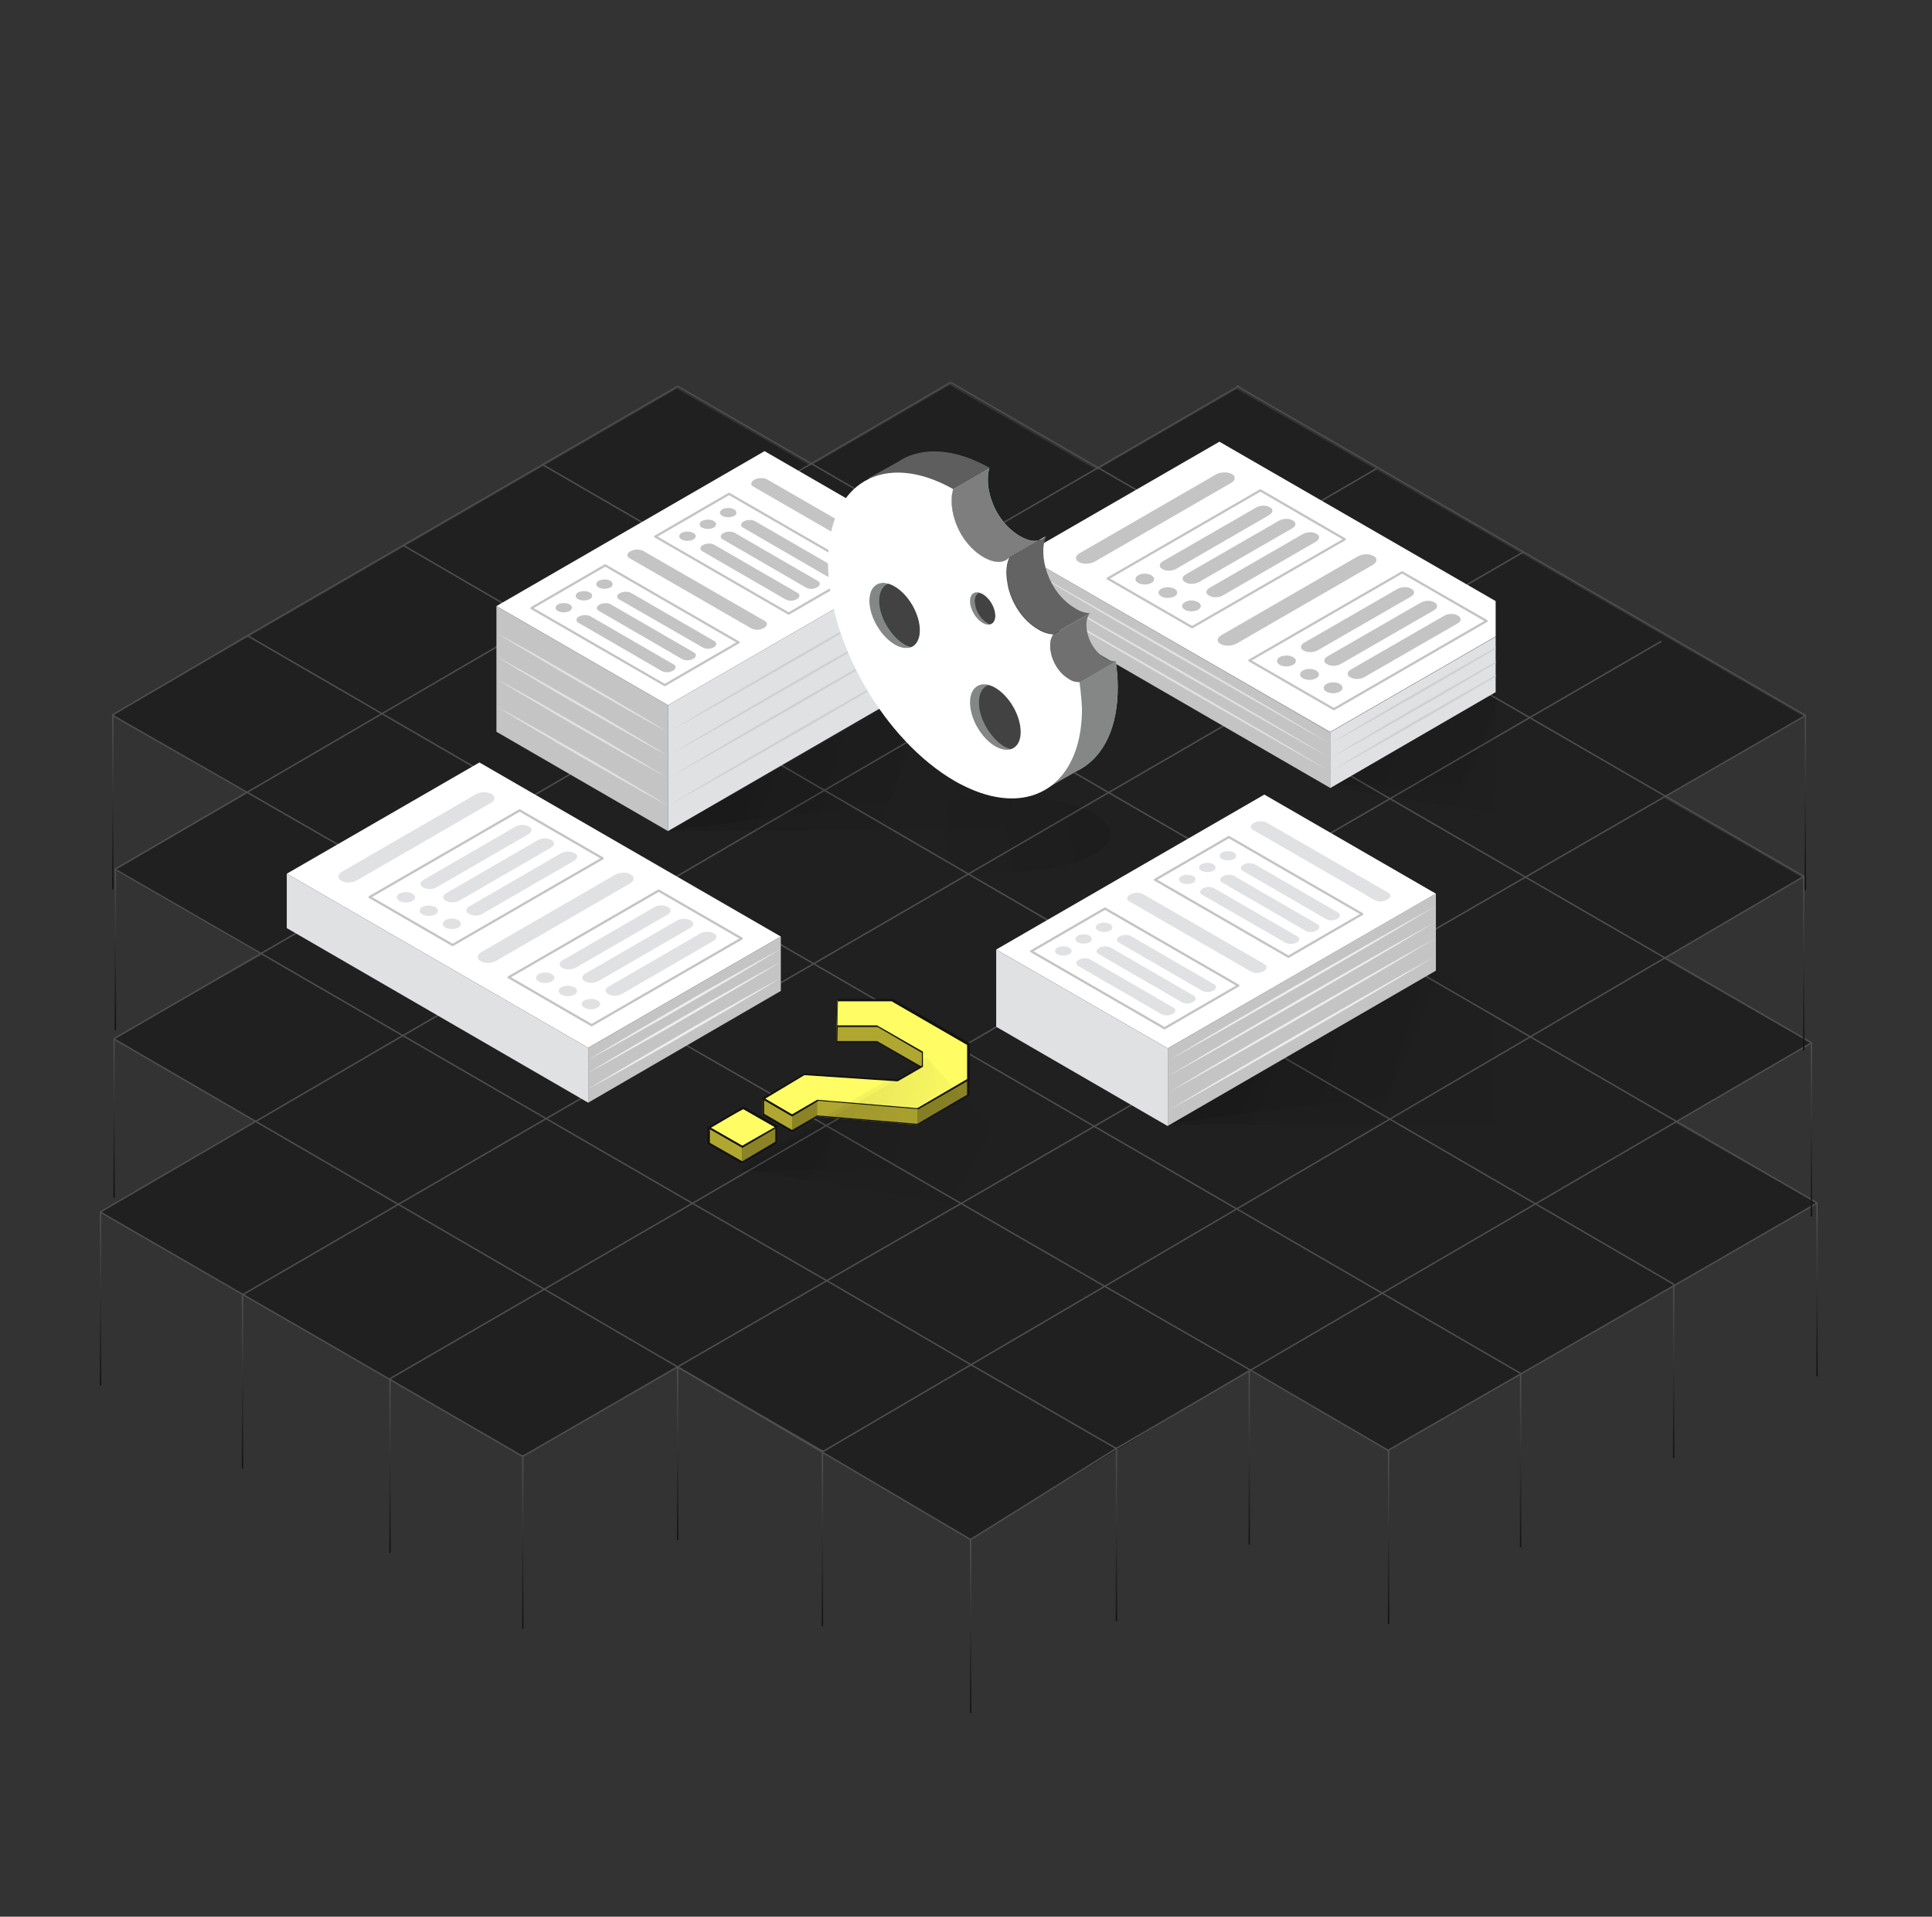 <svg width="735" height="729" viewBox="0 0 735 729" fill="none" xmlns="http://www.w3.org/2000/svg">
<rect x="0" y="0" width="735" height="729" fill="#333333" stroke="none"/>
<path d="M42.67 272.139L257.5 147.869L308.39 177.209L361.29 146.479L417.29 178.809L470.5 147.989L686.5 272.689L632.93 303.389L685.6 333.739L632.77 364.559L688.77 396.669L636.95 426.839L690.95 457.518L528.07 551.648L475 521.069L369.21 585.369L257.48 519.689L198.9 553.768L38 460.919L97.31 426.439L43.2 394.989L99.53 363.219L43.71 330.989L94.11 301.699L42.67 272.139Z" fill="#202020"/>
<path d="M93.91 241.65L578.5 522.37" stroke="#4F4F4F" stroke-width="0.53" stroke-miterlimit="10"/>
<path d="M528.25 551.73L475.83 521.17L420.16 489.17L365.59 457.71L314.4 428.17L258.63 396.17L203.92 364.63L150.01 333.54L94.31 301.54L42.66 271.99" stroke="#4F4F4F" stroke-width="0.53" stroke-miterlimit="10"/>
<path d="M424.99 551.089L424.77 550.989L369.26 518.989L314.53 487.099L263.53 457.739L207.77 425.469L153.27 393.899L99.36 362.699L43.89 330.699" stroke="#4F4F4F" stroke-width="0.53" stroke-miterlimit="10"/>
<path d="M38.14 460.99L92.42 492.37L148.12 524.55L198.82 553.91" stroke="#4F4F4F" stroke-width="0.53" stroke-miterlimit="10"/>
<path d="M313.2 552.1L257.77 519.89L207.07 490.35L151.53 458.06L97.25 426.51L43.39 395.18" stroke="#4F4F4F" stroke-width="0.53" stroke-miterlimit="10"/>
<path d="M153.29 207.359L636.77 488.459" stroke="#4F4F4F" stroke-width="0.53" stroke-miterlimit="10"/>
<path d="M206.37 176.719L691.37 457.569" stroke="#4F4F4F" stroke-width="0.53" stroke-miterlimit="10"/>
<path d="M257.83 146.91L689.15 396.6" stroke="#4F4F4F" stroke-width="0.53" stroke-miterlimit="10"/>
<path d="M361.66 145.439L686.66 333.559" stroke="#4F4F4F" stroke-width="0.53" stroke-miterlimit="10"/>
<path d="M470.47 146.75L687.01 272.18" stroke="#4F4F4F" stroke-width="0.53" stroke-miterlimit="10"/>
<path d="M471.4 146.75L470.95 147.02L417.58 177.99L364.52 208.79L313.12 238.62L260.04 269.45L200.96 303.74L149.91 333.36L99.2 362.72L43.2 395.19" stroke="#4F4F4F" stroke-width="0.53" stroke-miterlimit="10"/>
<path d="M361.66 145.439L308.77 176.269L257.45 206.149L204.48 236.989L145.29 271.459L94.21 301.219L43.77 330.599" stroke="#4F4F4F" stroke-width="0.53" stroke-miterlimit="10"/>
<path d="M257.83 146.91L206.4 176.74L153.4 207.43L94.1 241.81C94.1 241.81 55.4 264.58 42.59 272.04" stroke="#4F4F4F" stroke-width="0.53" stroke-miterlimit="10"/>
<path d="M38.14 460.989L97.22 426.559L153.22 393.919L203.93 364.569L254.64 334.969L313.51 300.669L366.67 269.719L417.99 239.829L470.93 208.979L523.77 178.189" stroke="#4F4F4F" stroke-width="0.53" stroke-miterlimit="10"/>
<path d="M92.42 492.37L151.48 458.11L207.77 425.47L258.47 396.11L309.18 366.76L368.11 332.6L421.48 301.6L472.88 271.79L525.96 241.02L579.17 210.17L579.63 209.9" stroke="#4F4F4F" stroke-width="0.53" stroke-miterlimit="10"/>
<path d="M632.03 243.92L581.86 272.99L528.86 303.76L477.38 333.59L423.84 364.59L365.13 398.69L314.43 428.05L263.48 457.65L207.01 490.37L148.11 524.53" stroke="#4F4F4F" stroke-width="0.53" stroke-miterlimit="10"/>
<path d="M198.9 553.889L257.77 519.889L314.51 487.119L365.59 457.759L416.29 428.409L475 394.409L528.75 363.409L580.25 333.649L633.44 302.939L686.82 272.189" stroke="#4F4F4F" stroke-width="0.53" stroke-miterlimit="10"/>
<path d="M313.15 551.57V552.04L686.23 333.35" stroke="#4F4F4F" stroke-width="0.53" stroke-miterlimit="10"/>
<path d="M689.41 396.49L637.93 426.49L584.21 457.85L525.87 491.85L475.77 521.11L424.77 550.87L424.43 551.08L369.26 585.56" stroke="#4F4F4F" stroke-width="0.53" stroke-miterlimit="10"/>
<path d="M527.93 551.7C527.93 551.7 650.57 481.13 691.38 457.52" stroke="#4F4F4F" stroke-width="0.53" stroke-miterlimit="10"/>
<path d="M369.24 585.559L257.77 519.889" stroke="#4F4F4F" stroke-width="0.53" stroke-miterlimit="10"/>
<path d="M424.99 550.479H424.46V616.589H424.99V550.479Z" fill="url(#paint0_linear_33657_10713)"/>
<path d="M475.53 521.4H475V587.51H475.53V521.4Z" fill="url(#paint1_linear_33657_10713)"/>
<path d="M528.53 551.57H528V617.68H528.53V551.57Z" fill="url(#paint2_linear_33657_10713)"/>
<path d="M578.76 522.4H578.23V588.51H578.76V522.4Z" fill="url(#paint3_linear_33657_10713)"/>
<path d="M636.99 488.4H636.46V554.51H636.99V488.4Z" fill="url(#paint4_linear_33657_10713)"/>
<path d="M691.53 457.4H691V523.51H691.53V457.4Z" fill="url(#paint5_linear_33657_10713)"/>
<path d="M689.41 396.6H688.88V462.71H689.41V396.6Z" fill="url(#paint6_linear_33657_10713)"/>
<path d="M686.49 333.35H685.96V399.46H686.49V333.35Z" fill="url(#paint7_linear_33657_10713)"/>
<path d="M687.08 271.879H686.55V338.509H687.08V271.879Z" fill="url(#paint8_linear_33657_10713)"/>
<path d="M43.19 272.039H42.66V338.149H43.19V272.039Z" fill="url(#paint9_linear_33657_10713)"/>
<path d="M44.16 330.4H43.63V391.84H44.16V330.4Z" fill="url(#paint10_linear_33657_10713)"/>
<path d="M43.66 395.039H43.13V455.589H43.66V395.039Z" fill="url(#paint11_linear_33657_10713)"/>
<path d="M38.53 460.719H38V527.039H38.53V460.719Z" fill="url(#paint12_linear_33657_10713)"/>
<path d="M199.16 553.4H198.63V619.51H199.16V553.4Z" fill="url(#paint13_linear_33657_10713)"/>
<path d="M148.64 524.4H148.11V590.51H148.64V524.4Z" fill="url(#paint14_linear_33657_10713)"/>
<path d="M258.06 519.67H257.53V585.78H258.06V519.67Z" fill="url(#paint15_linear_33657_10713)"/>
<path d="M313.14 552.4H312.61V618.51H313.14V552.4Z" fill="url(#paint16_linear_33657_10713)"/>
<path d="M369.53 585.4H369V651.51H369.53V585.4Z" fill="url(#paint17_linear_33657_10713)"/>
<path d="M92.53 492.4H92V558.51H92.53V492.4Z" fill="url(#paint18_linear_33657_10713)"/>
<g clip-path="url(#clip0_33657_10713)">
<path d="M295.166 434.672V428.715L282.402 427.439L269.426 428.928V434.884L282.19 442.117L295.166 434.672ZM368.134 402.974L339.202 386.381H318.355L318.142 396.38H333.459L350.477 406.165V411.484L341.117 417.015L305.803 414.675L290.061 417.866V423.822L301.123 430.204L310.909 424.673L348.988 427.864L368.134 416.589V402.974Z" fill="#B0A731"/>
<path d="M368.347 410.424V416.38L348.988 427.655V421.699L368.347 410.424Z" fill="#8B8325"/>
<path d="M310.909 418.51V424.679L301.336 430.21V424.253L310.909 418.51Z" fill="#8B8325"/>
<path d="M295.166 428.719V434.675L282.19 442.121V436.164L295.166 428.719Z" fill="#8B8325"/>
<path d="M333.671 390.426L318.355 390.213V396.382H333.671L350.052 405.955L350.69 405.53V400.211L333.671 390.426Z" fill="#B0A731"/>
<path d="M282.19 442.546L269.213 435.101V428.506L282.615 427.017L295.592 428.293V434.888L282.19 442.546ZM270.064 434.675L282.402 441.695L294.954 434.25V428.719L282.615 427.442L270.064 428.931V434.675ZM301.336 430.633L290.061 424.038V417.444L306.016 414.253L341.33 416.593L350.477 411.274V406.381L333.672 396.596H318.142L318.355 385.959H339.628L368.773 402.765V416.593L349.201 427.868L311.121 424.677L301.336 430.633ZM290.699 423.613L301.336 429.782L310.909 424.251L348.988 427.442L367.921 416.38V403.403L339.202 386.81H318.78L318.567 395.957H333.672L351.116 405.956V411.7L341.543 417.231H341.33L306.016 414.891L290.699 417.869V423.613Z" fill="#121212"/>
<path d="M295.379 428.712L282.615 421.479L269.638 429.138L282.402 436.371L295.379 428.712ZM368.347 397.015L339.415 380.422H318.567L318.355 390.42H333.672L350.69 400.206V405.524L341.33 411.056L306.016 408.715L290.273 417.863L301.336 424.245L311.122 418.714L349.201 421.905L368.347 410.63V397.015Z" fill="#FFFD63"/>
<path d="M282.402 436.588L269 428.929L282.828 420.845L296.23 428.504L282.402 436.588ZM270.49 428.929L282.402 435.737L294.741 428.716L282.828 421.909C282.615 421.696 270.49 428.929 270.49 428.929ZM301.336 424.674L289.636 417.867L306.016 408.294H306.229L341.543 410.634L350.69 405.315V400.423L333.884 390.637H318.355L318.567 380H339.841L368.985 396.806V410.634L349.414 421.909L311.334 418.718L301.336 424.674ZM291.125 417.867L301.336 423.823L310.909 418.292L348.988 421.483L367.921 410.421V397.444L339.202 380.851H318.78L318.567 389.999H333.672L351.116 399.997V405.741L341.543 411.272H341.33L306.016 408.932L291.125 417.867Z" fill="#121212"/>
<path opacity="0.1" d="M280.192 444.272L409.497 465.996L352.448 402.146L280.192 444.272Z" fill="url(#paint19_linear_33657_10713)"/>
<path opacity="0.1" d="M280.854 445.594L363.31 443.8L354.243 402.996L280.854 445.594Z" fill="url(#paint20_linear_33657_10713)"/>
<path opacity="0.1" d="M505.933 299.381L634.577 319.311L580.267 255.461L505.933 299.381Z" fill="url(#paint21_linear_33657_10713)"/>
<path opacity="0.1" d="M505.933 298.909L588.39 297.115L580.267 255.934L505.933 298.909Z" fill="url(#paint22_linear_33657_10713)"/>
<path opacity="0.1" d="M443.878 427.931L618.237 427.459L545.792 368.143L443.878 427.931Z" fill="url(#paint23_linear_33657_10713)"/>
<path opacity="0.1" d="M443.878 427.46L567.516 411.214L543.525 368.238L443.878 427.46Z" fill="url(#paint24_linear_33657_10713)"/>
<path opacity="0.1" d="M254.124 316.102L428.483 315.629L357.832 257.258L254.124 316.102Z" fill="url(#paint25_linear_33657_10713)"/>
<path opacity="0.1" d="M254.124 316.101L377.762 299.761L357.832 258.107L254.124 316.101Z" fill="url(#paint26_linear_33657_10713)"/>
<path d="M506.028 278.51L580.645 235.439V256.502L506.028 299.761V278.51Z" fill="#E0E1E3"/>
<path d="M506.027 278.507L389.285 211.068V232.131L506.027 299.665V278.507Z" fill="#C4C4C4"/>
<path d="M580.645 235.345L506.027 278.415L389.285 211.07L463.902 168L580.645 235.345Z" fill="white"/>
<path d="M468.341 183.678L416.487 213.62C414.787 214.564 412.237 214.659 410.725 213.903L410.347 213.714C408.836 212.864 409.025 211.353 410.725 210.408L462.579 180.467C464.28 179.522 466.83 179.428 468.341 180.183L468.719 180.372C470.23 181.222 470.041 182.734 468.341 183.678Z" fill="#C4C4C4"/>
<path d="M511.6 205.121L453.512 238.557L421.398 220.044L479.486 186.514L511.6 205.121Z" stroke="#C4C4C4" stroke-width="0.87" stroke-linecap="round" stroke-linejoin="round"/>
<path d="M522.273 214.848L470.419 244.79C468.719 245.734 466.169 245.829 464.658 245.073L464.28 244.884C462.769 244.034 462.958 242.523 464.658 241.578L516.512 211.637C518.212 210.692 520.762 210.503 522.273 211.353L522.651 211.542C524.162 212.298 523.974 213.809 522.273 214.848Z" fill="#C4C4C4"/>
<path d="M565.533 236.196L507.445 269.727L475.331 251.214L533.419 217.684L565.533 236.196Z" stroke="#C4C4C4" stroke-width="0.87" stroke-linecap="round" stroke-linejoin="round"/>
<path d="M438.022 218.815C439.439 219.665 439.439 220.893 438.022 221.743C436.416 222.499 434.527 222.499 433.016 221.743C431.599 220.893 431.599 219.665 433.016 218.815C434.527 217.965 436.416 217.965 438.022 218.815Z" fill="#C4C4C4"/>
<path d="M482.887 195.865L447.467 216.361C445.956 217.211 443.689 217.306 442.461 216.55L442.084 216.361C440.761 215.605 440.95 214.283 442.461 213.433L477.881 193.031C479.392 192.181 481.659 192.087 482.887 192.842L483.265 193.031C484.492 193.693 484.304 194.92 482.887 195.865Z" fill="#C4C4C4"/>
<path d="M446.806 223.918C448.223 224.768 448.223 225.996 446.806 226.846C445.2 227.602 443.311 227.602 441.8 226.846C440.383 225.996 440.383 224.768 441.8 223.918C443.311 223.163 445.2 223.163 446.806 223.918Z" fill="#C4C4C4"/>
<path d="M491.576 200.965L456.157 221.367C454.646 222.217 452.379 222.311 451.151 221.556L450.773 221.367C449.451 220.611 449.64 219.289 451.151 218.439L486.571 198.037C488.082 197.187 490.349 197.093 491.576 197.848L491.954 198.037C493.277 198.793 493.088 200.115 491.576 200.965Z" fill="#C4C4C4"/>
<path d="M455.779 229.016C457.196 229.867 457.196 231.094 455.779 231.944C454.174 232.7 452.285 232.7 450.773 231.944C449.356 231.094 449.356 229.867 450.773 229.016C452.285 228.166 454.174 228.166 455.779 229.016Z" fill="#C4C4C4"/>
<path d="M500.549 206.065L465.224 226.467C463.713 227.317 461.446 227.411 460.218 226.655L459.841 226.467C458.518 225.711 458.707 224.389 460.218 223.539L495.638 203.137C497.149 202.287 499.416 202.192 500.644 202.948L501.022 203.137C502.25 203.892 502.061 205.215 500.549 206.065Z" fill="#C4C4C4"/>
<path d="M489.404 253.478C491.386 253.478 492.993 252.548 492.993 251.4C492.993 250.253 491.386 249.322 489.404 249.322C487.422 249.322 485.815 250.253 485.815 251.4C485.815 252.548 487.422 253.478 489.404 253.478Z" fill="#C4C4C4"/>
<path d="M536.724 226.938L501.305 247.34C499.794 248.19 497.527 248.284 496.204 247.528L495.827 247.34C494.504 246.584 494.693 245.262 496.204 244.412L531.624 224.01C533.135 223.16 535.402 223.065 536.63 223.821L537.008 224.01C538.425 224.765 538.236 226.088 536.724 226.938Z" fill="#C4C4C4"/>
<path d="M498.188 258.582C500.17 258.582 501.777 257.651 501.777 256.504C501.777 255.356 500.17 254.426 498.188 254.426C496.206 254.426 494.599 255.356 494.599 256.504C494.599 257.651 496.206 258.582 498.188 258.582Z" fill="#C4C4C4"/>
<path d="M545.508 232.133L510.089 252.535C508.578 253.385 506.311 253.479 505.083 252.724L504.705 252.535C503.383 251.779 503.572 250.457 505.083 249.607L540.502 229.205C542.014 228.355 544.28 228.261 545.508 229.016L545.886 229.205C547.114 229.961 547.02 231.283 545.508 232.133Z" fill="#C4C4C4"/>
<path d="M507.161 263.679C509.143 263.679 510.75 262.749 510.75 261.601C510.75 260.454 509.143 259.523 507.161 259.523C505.179 259.523 503.572 260.454 503.572 261.601C503.572 262.749 505.179 263.679 507.161 263.679Z" fill="#C4C4C4"/>
<path d="M554.481 237.139L519.062 257.541C517.551 258.391 515.284 258.485 513.961 257.73L513.584 257.541C512.261 256.785 512.45 255.463 513.961 254.613L549.381 234.211C550.892 233.361 553.159 233.267 554.387 234.022L554.765 234.211C556.087 235.061 555.993 236.289 554.481 237.139Z" fill="#C4C4C4"/>
<path d="M506.028 282.853C509.05 280.964 512.167 279.17 515.284 277.281L524.54 271.803C530.68 268.119 536.914 264.53 543.147 260.941C549.381 257.351 555.615 253.762 561.849 250.267L571.2 244.978C574.317 243.278 577.434 241.483 580.645 239.783C577.623 241.672 574.506 243.467 571.389 245.356L562.132 250.834C555.993 254.518 549.759 258.107 543.525 261.696C537.291 265.285 531.058 268.875 524.824 272.369L515.473 277.659C512.356 279.453 509.239 281.153 506.028 282.853Z" fill="#CFD0D2"/>
<path d="M506.028 282.852L491.576 274.73L477.22 266.512L448.506 250.077L419.887 233.454L405.625 225.048L391.363 216.547L405.814 224.67L420.171 232.887L448.884 249.322L477.503 265.945L491.765 274.352L506.028 282.852Z" fill="#E0E1E2"/>
<path d="M506.028 288.332C509.05 286.443 512.167 284.648 515.284 282.759L524.54 277.281C530.68 273.597 536.914 270.008 543.147 266.419C549.381 262.83 555.615 259.241 561.849 255.746L571.2 250.457C574.317 248.756 577.434 246.962 580.645 245.262C577.623 247.151 574.506 248.945 571.389 250.834L562.132 256.313C555.993 259.996 549.759 263.585 543.525 267.175C537.291 270.764 531.058 274.353 524.824 277.848L515.473 283.137C512.356 284.837 509.239 286.632 506.028 288.332Z" fill="#CFD0D2"/>
<path d="M506.028 288.331L491.576 280.208L477.22 271.991L448.506 255.556L419.887 238.932L405.625 230.526L391.363 222.025L405.814 230.148L420.171 238.366L448.884 254.8L477.503 271.424L491.765 279.83L506.028 288.331Z" fill="#E0E1E2"/>
<path d="M506.028 293.434C509.05 291.544 512.167 289.75 515.284 287.861L524.54 282.383C530.68 278.699 536.914 275.11 543.147 271.521C549.381 267.931 555.615 264.342 561.849 260.847L571.2 255.558C574.317 253.858 577.433 252.063 580.645 250.363C577.622 252.252 574.505 254.047 571.389 255.936L562.132 261.414C555.993 265.098 549.759 268.687 543.525 272.276C537.291 275.865 531.058 279.455 524.824 282.949L515.473 288.239C512.356 289.939 509.239 291.733 506.028 293.434Z" fill="#CFD0D2"/>
<path d="M506.028 293.434L491.576 285.312L477.22 277.094L448.506 260.659L419.887 244.036L405.625 235.63L391.363 227.129L405.814 235.252L420.171 243.469L448.884 259.904L477.503 276.527L491.765 284.934L506.028 293.434Z" fill="#E0E1E2"/>
<path d="M254.124 268.215L188.857 230.528L290.865 171.59L356.132 209.276L254.124 268.215Z" fill="white"/>
<path d="M332.991 211.826L286.615 185.096C285.387 184.435 285.576 183.207 286.993 182.451C288.41 181.696 290.204 181.601 291.716 182.262L338.092 208.992C339.319 209.654 339.131 210.882 337.714 211.637C336.203 212.487 334.502 212.582 332.991 211.826Z" fill="#C4C4C4"/>
<path d="M300.027 233.36L249.307 204.08L277.359 187.834L328.08 217.114L300.027 233.36Z" stroke="#C4C4C4" stroke-width="0.87" stroke-linecap="round" stroke-linejoin="round"/>
<path d="M285.86 239.027L239.484 212.297C238.256 211.636 238.445 210.408 239.862 209.653C241.278 208.897 243.073 208.802 244.584 209.464L290.96 236.194C292.188 236.855 291.999 238.083 290.582 238.838C289.071 239.688 287.371 239.783 285.86 239.027Z" fill="#C4C4C4"/>
<path d="M252.896 260.565L202.175 231.285L230.227 215.039L280.948 244.319L252.896 260.565Z" stroke="#C4C4C4" stroke-width="0.87" stroke-linecap="round" stroke-linejoin="round"/>
<path d="M279.248 196.241C277.831 196.903 276.226 196.903 274.809 196.241C273.581 195.58 273.581 194.447 274.809 193.691C276.226 193.03 277.831 193.03 279.248 193.691C280.476 194.447 280.476 195.58 279.248 196.241Z" fill="#C4C4C4"/>
<path d="M314.479 219.098L282.648 200.68C281.609 200.113 281.704 198.98 282.932 198.319C284.159 197.658 285.765 197.563 287.088 198.13L318.918 216.548C319.957 217.115 319.862 218.248 318.634 218.909C317.312 219.665 315.801 219.76 314.479 219.098Z" fill="#C4C4C4"/>
<path d="M271.503 200.679C270.086 201.34 268.48 201.34 267.064 200.679C265.836 200.018 265.836 198.79 267.064 198.129C268.48 197.468 270.086 197.468 271.503 198.129C272.731 198.79 272.731 200.018 271.503 200.679Z" fill="#C4C4C4"/>
<path d="M306.734 223.538L274.903 205.12C273.864 204.553 273.959 203.419 275.187 202.758C276.415 202.097 278.02 202.003 279.343 202.569L311.173 220.988C312.212 221.554 312.118 222.688 310.89 223.349C309.567 224.105 308.056 224.199 306.734 223.538Z" fill="#C4C4C4"/>
<path d="M263.758 205.214C262.341 205.875 260.736 205.875 259.319 205.214C258.091 204.553 258.091 203.419 259.319 202.664C260.736 202.003 262.341 202.003 263.758 202.664C264.986 203.325 264.986 204.458 263.758 205.214Z" fill="#C4C4C4"/>
<path d="M298.989 228.071L267.158 209.653C266.119 209.086 266.214 207.953 267.442 207.291C268.67 206.63 270.275 206.536 271.598 207.103L303.428 225.521C304.467 226.087 304.372 227.221 303.145 227.882C301.822 228.638 300.311 228.638 298.989 228.071Z" fill="#C4C4C4"/>
<path d="M232.211 223.443C230.794 224.104 229.188 224.104 227.772 223.443C226.544 222.781 226.544 221.648 227.772 220.892C229.188 220.231 230.794 220.231 232.211 220.892C233.344 221.648 233.344 222.781 232.211 223.443Z" fill="#C4C4C4"/>
<path d="M267.442 246.303L235.517 227.979C234.478 227.412 234.572 226.279 235.8 225.618C237.028 224.956 238.634 224.862 239.956 225.429L271.787 243.847C272.825 244.414 272.731 245.547 271.503 246.208C270.275 246.869 268.764 246.964 267.442 246.303Z" fill="#C4C4C4"/>
<path d="M224.372 227.884C222.955 228.545 221.349 228.545 219.933 227.884C218.705 227.223 218.705 226.089 219.933 225.334C221.349 224.673 222.955 224.673 224.372 225.334C225.6 225.995 225.6 227.128 224.372 227.884Z" fill="#C4C4C4"/>
<path d="M259.602 250.739L227.772 232.321C226.733 231.754 226.827 230.621 228.055 229.959C229.283 229.298 230.889 229.204 232.211 229.771L264.041 248.189C265.08 248.755 264.986 249.889 263.758 250.55C262.436 251.306 260.924 251.306 259.602 250.739Z" fill="#C4C4C4"/>
<path d="M216.721 232.415C215.304 233.076 213.698 233.076 212.281 232.415C211.054 231.754 211.054 230.621 212.281 229.865C213.698 229.204 215.304 229.204 216.721 229.865C217.854 230.526 217.854 231.66 216.721 232.415Z" fill="#C4C4C4"/>
<path d="M251.857 255.272L220.027 236.854C218.988 236.287 219.082 235.154 220.31 234.493C221.538 233.831 223.144 233.737 224.466 234.304L256.296 252.722C257.335 253.289 257.241 254.422 256.013 255.083C254.785 255.839 253.179 255.839 251.857 255.272Z" fill="#C4C4C4"/>
<path d="M254.124 268.212L188.857 230.525V278.318L254.124 316.099V268.212Z" fill="#C4C4C4"/>
<path d="M254.124 268.214L356.132 209.275V257.068L254.124 316.101V268.214Z" fill="#E0E1E3"/>
<path d="M254.124 278.507C251.385 276.996 248.645 275.485 245.812 273.974L237.595 269.346C232.116 266.229 226.733 263.112 221.254 259.995C215.776 256.878 210.392 253.667 205.009 250.455L196.886 245.638C194.241 244.032 191.502 242.427 188.857 240.727C191.596 242.238 194.336 243.749 197.169 245.26L205.386 249.888C210.865 253.005 216.248 256.122 221.727 259.239C227.205 262.356 232.589 265.568 237.972 268.779L246.095 273.596C248.74 275.202 251.479 276.807 254.124 278.507Z" fill="#E0E1E2"/>
<path d="M254.124 278.511L266.781 270.954L279.437 263.493L304.939 248.664L330.536 234.023L343.381 226.751L356.227 219.572L343.57 227.128L330.914 234.59L305.412 249.419L279.815 264.059L266.97 271.332L254.124 278.511Z" fill="#CFD0D2"/>
<path d="M254.124 287.484C251.385 285.973 248.645 284.462 245.812 282.95L237.595 278.322C232.116 275.205 226.733 272.088 221.254 268.971C215.776 265.854 210.392 262.643 205.009 259.432L196.886 254.615C194.241 253.009 191.502 251.403 188.857 249.703C191.596 251.214 194.336 252.726 197.169 254.237L205.386 258.865C210.865 261.982 216.248 265.099 221.727 268.216C227.205 271.333 232.589 274.544 237.972 277.755L246.095 282.573C248.74 284.178 251.479 285.784 254.124 287.484Z" fill="#E0E1E2"/>
<path d="M254.124 287.483L266.781 279.927L279.437 272.465L304.939 257.636L330.536 242.996L343.381 235.723L356.227 228.545L343.57 236.101L330.914 243.563L305.412 258.392L279.815 273.032L266.97 280.305L254.124 287.483Z" fill="#CFD0D2"/>
<path d="M254.124 295.89C251.385 294.378 248.645 292.867 245.812 291.356L237.595 286.822C232.116 283.705 226.733 280.588 221.254 277.471C215.776 274.354 210.392 271.143 205.009 267.932L196.886 263.115C194.241 261.509 191.502 259.903 188.857 258.203C191.596 259.714 194.336 261.226 197.169 262.737L205.386 267.365C210.865 270.482 216.248 273.599 221.727 276.716C227.205 279.833 232.589 283.044 237.972 286.255L246.095 291.073C248.74 292.678 251.479 294.284 254.124 295.89Z" fill="#E0E1E2"/>
<path d="M254.124 295.983L266.78 288.427L279.437 280.965L304.939 266.136L330.536 251.496L343.381 244.223L356.227 237.045L343.57 244.601L330.913 252.063L305.411 266.892L279.815 281.532L266.969 288.805L254.124 295.983Z" fill="#CFD0D2"/>
<path d="M254.124 306.468C251.384 304.957 248.645 303.446 245.812 301.935L237.594 297.307C232.116 294.19 226.732 291.073 221.254 287.956C215.776 284.839 210.392 281.627 205.008 278.416L196.886 273.599C194.241 271.993 191.502 270.388 188.857 268.688C191.596 270.199 194.335 271.71 197.169 273.221L205.386 277.849C210.865 280.966 216.248 284.083 221.727 287.2C227.205 290.317 232.589 293.528 237.972 296.74L246.095 301.557C248.74 303.163 251.479 304.768 254.124 306.468Z" fill="#E0E1E2"/>
<path d="M254.124 306.468L266.781 298.911L279.437 291.45L304.939 276.621L330.536 261.981L343.381 254.708L356.227 247.529L343.57 255.085L330.914 262.547L305.412 277.376L279.815 292.016L266.97 299.289L254.124 306.468Z" fill="#CFD0D2"/>
<path d="M444.256 398.747L378.989 361.155L480.998 302.217L546.264 339.903L444.256 398.747Z" fill="white"/>
<path d="M523.029 342.359L476.653 315.629C475.425 314.968 475.614 313.74 477.031 312.985C478.448 312.229 480.242 312.134 481.754 312.796L528.13 339.526C529.358 340.187 529.169 341.415 527.752 342.17C526.335 343.02 524.541 343.115 523.029 342.359Z" fill="#E0E1E2"/>
<path d="M490.16 363.893L439.439 334.613L467.491 318.367L518.212 347.647L490.16 363.893Z" stroke="#C4C4C4" stroke-width="0.87" stroke-linecap="round" stroke-linejoin="round"/>
<path d="M475.992 369.56L429.616 342.83C428.388 342.169 428.577 340.941 429.994 340.186C431.411 339.43 433.205 339.336 434.716 339.997L481.092 366.727C482.32 367.388 482.131 368.616 480.715 369.372C479.203 370.222 477.409 370.316 475.992 369.56Z" fill="#E0E1E2"/>
<path d="M443.028 391.094L392.307 361.814L420.359 345.568L471.08 374.849L443.028 391.094Z" stroke="#C4C4C4" stroke-width="0.87" stroke-linecap="round" stroke-linejoin="round"/>
<path d="M469.38 326.775C467.963 327.436 466.358 327.436 464.941 326.775C463.713 326.113 463.713 324.98 464.941 324.224C466.358 323.563 467.963 323.563 469.38 324.224C470.608 324.98 470.608 326.113 469.38 326.775Z" fill="#E0E1E2"/>
<path d="M504.611 349.633L472.78 331.215C471.741 330.649 471.836 329.515 473.064 328.854C474.291 328.193 475.897 328.098 477.219 328.665L509.05 347.083C510.089 347.65 509.994 348.783 508.766 349.445C507.444 350.2 505.933 350.295 504.611 349.633Z" fill="#E0E1E2"/>
<path d="M461.541 331.214C460.124 331.875 458.518 331.875 457.102 331.214C455.874 330.553 455.874 329.419 457.102 328.664C458.518 328.003 460.124 328.003 461.541 328.664C462.769 329.419 462.769 330.553 461.541 331.214Z" fill="#E0E1E2"/>
<path d="M496.771 354.071L464.941 335.653C463.902 335.086 463.996 333.953 465.224 333.291C466.452 332.63 468.058 332.536 469.38 333.103L501.21 351.521C502.249 352.087 502.155 353.221 500.927 353.882C499.699 354.638 498.094 354.732 496.771 354.071Z" fill="#E0E1E2"/>
<path d="M453.89 335.747C452.473 336.408 450.867 336.408 449.451 335.747C448.223 335.086 448.223 333.953 449.451 333.197C450.867 332.536 452.473 332.536 453.89 333.197C455.118 333.858 455.118 335.086 453.89 335.747Z" fill="#E0E1E2"/>
<path d="M489.121 358.603L457.29 340.28C456.251 339.713 456.346 338.58 457.574 337.918C458.802 337.257 460.407 337.163 461.73 337.73L493.56 356.148C494.599 356.714 494.505 357.848 493.277 358.509C491.954 359.17 490.443 359.17 489.121 358.603Z" fill="#E0E1E2"/>
<path d="M422.249 353.976C420.832 354.637 419.226 354.637 417.809 353.976C416.581 353.315 416.581 352.181 417.809 351.426C419.226 350.764 420.832 350.764 422.249 351.426C423.476 352.181 423.476 353.315 422.249 353.976Z" fill="#E0E1E2"/>
<path d="M457.479 376.93L425.649 358.512C424.61 357.945 424.705 356.812 425.932 356.151C427.16 355.49 428.766 355.395 430.088 355.962L461.919 374.38C462.958 374.947 462.863 376.08 461.635 376.741C460.407 377.403 458.802 377.497 457.479 376.93Z" fill="#E0E1E2"/>
<path d="M414.504 358.413C413.087 359.074 411.481 359.074 410.064 358.413C408.837 357.752 408.837 356.619 410.064 355.863C411.481 355.202 413.087 355.202 414.504 355.863C415.637 356.524 415.637 357.752 414.504 358.413Z" fill="#E0E1E2"/>
<path d="M449.734 381.272L417.904 362.854C416.865 362.287 416.959 361.154 418.187 360.493C419.415 359.831 421.021 359.737 422.343 360.304L454.174 378.722C455.213 379.289 455.118 380.422 453.89 381.083C452.568 381.839 451.057 381.933 449.734 381.272Z" fill="#E0E1E2"/>
<path d="M406.759 362.948C405.342 363.61 403.736 363.61 402.319 362.948C401.091 362.287 401.091 361.154 402.319 360.398C403.736 359.737 405.342 359.737 406.759 360.398C407.986 361.059 407.986 362.193 406.759 362.948Z" fill="#E0E1E2"/>
<path d="M441.989 385.805L410.159 367.387C409.12 366.82 409.214 365.687 410.442 365.026C411.67 364.365 413.276 364.27 414.598 364.837L446.428 383.255C447.467 383.822 447.373 384.955 446.145 385.616C444.823 386.372 443.312 386.372 441.989 385.805Z" fill="#E0E1E2"/>
<path d="M444.256 398.748L378.989 361.156V390.531L444.256 428.312V398.748Z" fill="#E0E1E2"/>
<path d="M444.256 398.749L546.264 339.811V369.185L444.256 428.218V398.749Z" fill="#C4C4C4"/>
<path d="M444.256 403.47C441.517 401.959 438.778 400.448 436.039 398.937L427.821 394.309C422.343 391.192 416.959 388.075 411.481 384.958C406.003 381.841 400.619 378.629 395.235 375.418L387.112 370.601C384.468 368.995 381.729 367.39 379.084 365.689C381.823 367.201 384.562 368.712 387.396 370.223L395.613 374.851C401.091 377.968 406.475 381.085 411.953 384.202C417.432 387.319 422.815 390.53 428.199 393.742L436.322 398.559C438.872 400.259 441.611 401.865 444.256 403.47Z" fill="#E0E1E2"/>
<path d="M444.256 403.469L456.913 395.913L469.569 388.452L495.071 373.623L520.668 358.982L533.513 351.71L546.359 344.531L533.702 352.087L521.046 359.549L495.544 374.378L469.947 389.018L457.102 396.291L444.256 403.469Z" fill="#EDEEF0"/>
<path d="M444.256 409.422C441.517 407.91 438.778 406.399 436.039 404.888L427.821 400.26C422.343 397.143 416.959 394.026 411.481 390.909C406.003 387.792 400.619 384.581 395.235 381.369L387.112 376.552C384.468 374.946 381.729 373.341 379.084 371.641C381.823 373.152 384.562 374.663 387.396 376.174L395.613 380.802C401.091 383.919 406.475 387.036 411.953 390.153C417.432 393.27 422.815 396.482 428.199 399.693L436.322 404.51C438.872 406.116 441.611 407.721 444.256 409.422Z" fill="#E0E1E2"/>
<path d="M444.256 409.421L456.913 401.864L469.569 394.403L495.071 379.574L520.668 364.934L533.513 357.661L546.359 350.482L533.702 358.039L521.046 365.5L495.544 380.329L469.947 394.969L457.102 402.242L444.256 409.421Z" fill="#EDEEF0"/>
<path d="M444.256 415.75C441.517 414.238 438.778 412.727 436.039 411.216L427.821 406.588C422.343 403.471 416.959 400.354 411.481 397.237C406.003 394.12 400.619 390.909 395.235 387.697L387.112 382.88C384.468 381.275 381.729 379.669 379.084 377.969C381.823 379.48 384.562 380.991 387.396 382.502L395.613 387.131C401.091 390.248 406.475 393.364 411.953 396.481C417.432 399.598 422.815 402.81 428.199 406.021L436.322 410.838C438.872 412.444 441.611 414.05 444.256 415.75Z" fill="#E0E1E2"/>
<path d="M444.256 415.651L456.913 408.095L469.569 400.633L495.071 385.804L520.668 371.164L533.513 363.891L546.359 356.713L533.702 364.269L521.046 371.731L495.544 386.56L469.947 401.2L457.102 408.473L444.256 415.651Z" fill="#EDEEF0"/>
<path d="M444.256 422.457C441.517 420.945 438.778 419.434 436.039 417.923L427.821 413.295C422.343 410.178 416.959 407.061 411.481 403.944C406.003 400.827 400.619 397.616 395.235 394.404L387.112 389.587C384.468 387.982 381.729 386.376 379.084 384.676C381.823 386.187 384.562 387.698 387.396 389.21L395.613 393.838C401.091 396.955 406.475 400.072 411.953 403.188C417.432 406.305 422.815 409.517 428.199 412.728L436.322 417.545C438.872 419.151 441.611 420.757 444.256 422.457Z" fill="#E0E1E2"/>
<path d="M444.256 422.456L456.913 414.9L469.569 407.438L495.071 392.609L520.668 377.969L533.513 370.696L546.359 363.518L533.702 371.074L521.046 378.535L495.544 393.365L469.947 408.005L457.102 415.277L444.256 422.456Z" fill="#EDEEF0"/>
<path opacity="0.1" d="M380.501 331.876C403.714 331.876 422.532 325.321 422.532 317.236C422.532 309.15 403.714 302.596 380.501 302.596C357.288 302.596 338.47 309.15 338.47 317.236C338.47 325.321 357.288 331.876 380.501 331.876Z" fill="url(#paint27_linear_33657_10713)"/>
<path d="M341.541 175.716L344.658 174.016C343.619 174.488 342.58 175.055 341.541 175.716ZM424.47 251.467L410.68 259.401C411.152 262.706 411.435 266.107 411.435 269.412C411.435 280.652 408.507 289.342 403.501 295.198C406.146 294.726 408.791 293.781 411.152 292.459C419.842 287.453 425.225 276.78 425.225 261.478C425.225 258.173 424.942 254.772 424.47 251.467ZM388.106 203.957C378.094 198.195 374.221 185.255 376.394 177.983L362.604 185.917C360.526 193.189 364.398 206.129 374.316 211.891C378.849 214.536 382.061 214.063 384.044 211.891L395.095 205.563C393.206 206.035 390.939 205.563 388.106 203.957ZM378.661 261.667C373.277 258.55 369.026 261.006 369.026 267.24C369.026 273.379 373.371 280.841 378.661 283.958C383.95 287.075 388.295 284.619 388.295 278.48C388.295 272.152 383.95 264.69 378.661 261.667ZM373.844 226.059C371.199 224.548 369.026 225.775 369.026 228.798C369.026 231.82 371.199 235.504 373.844 237.015C376.488 238.527 378.661 237.299 378.661 234.276C378.661 231.254 376.488 227.57 373.844 226.059ZM340.407 222.942C336.252 220.581 332.662 221.525 331.34 224.925C332.946 231.254 335.118 237.393 337.857 243.249C338.613 243.91 339.463 244.572 340.407 245.138C345.791 248.255 350.042 245.799 350.042 239.566C350.042 233.332 345.697 226.059 340.407 222.942Z" fill="#99E0CD"/>
<path d="M425.225 261.477C425.225 276.778 419.842 287.451 411.152 292.457L397.268 300.391C399.629 299.069 401.707 297.274 403.501 295.196C408.507 289.34 411.435 280.651 411.435 269.411C411.435 266.011 411.152 262.705 410.68 259.399L424.47 251.465C424.942 254.771 425.225 258.171 425.225 261.477Z" fill="#858786"/>
<path d="M344.658 173.92L341.541 175.715L330.301 181.949L334.835 182.515L362.604 185.821L376.394 177.887C364.21 171.087 353.159 170.048 344.658 173.92Z" fill="#5E5E5E"/>
<path d="M388.106 203.955C378.094 198.193 374.222 185.253 376.394 177.98L362.604 185.914C360.526 193.187 364.399 206.127 374.316 211.889C378.85 214.534 382.061 214.061 384.045 211.889L395.096 205.561C393.206 206.033 390.94 205.561 388.106 203.955Z" fill="#7E7E7E"/>
<path d="M414.647 233.233L400.857 241.167C398.873 241.073 396.89 240.412 395.19 239.373C388.956 235.784 385.178 229.361 383.666 223.316C383.478 222.466 383.289 221.521 383.194 220.671C382.722 217.271 383.005 214.154 384.139 211.887L395.19 205.559C396.229 205.275 397.268 204.709 398.023 203.953C394.812 210.754 398.495 225.299 409.168 231.439C410.68 232.478 412.663 233.139 414.647 233.233Z" fill="#636363"/>
<path d="M397.835 203.953C397.079 204.803 396.134 205.275 395.001 205.559L397.835 203.953Z" fill="#EBF9F5"/>
<path d="M383.572 223.318C383.289 222.468 383.1 221.524 383.1 220.674C383.195 221.524 383.384 222.468 383.572 223.318Z" fill="#EBF9F5"/>
<path d="M347.268 245.804C351.006 243.619 350.962 236.591 347.171 230.106C343.38 223.621 337.277 220.136 333.539 222.321C329.801 224.506 329.844 231.534 333.635 238.019C337.427 244.504 343.53 247.99 347.268 245.804Z" fill="#858786"/>
<path d="M424.47 251.467L410.68 259.401C409.358 259.495 407.941 259.118 406.808 258.362C399.913 254.395 397.929 244.666 400.763 241.266L414.553 233.332C411.719 236.732 413.703 246.555 420.598 250.428C421.825 251.184 423.148 251.561 424.47 251.467Z" fill="#707070"/>
<path d="M350.956 245.818C354.694 243.633 354.651 236.604 350.86 230.12C347.069 223.635 340.965 220.149 337.227 222.334C333.49 224.52 333.533 231.548 337.324 238.033C341.115 244.518 347.219 248.003 350.956 245.818Z" fill="#4FCAA9"/>
<path d="M350.042 239.659C350.042 243.154 348.625 245.421 346.547 246.177C345.697 245.893 344.847 245.61 344.091 245.138C338.802 242.021 334.457 234.559 334.457 228.514C334.457 225.019 335.874 222.658 338.141 221.902C338.991 222.186 339.746 222.469 340.502 222.941C345.697 226.058 350.042 233.52 350.042 239.659Z" fill="#424242"/>
<path d="M377.297 237.385C379.143 236.306 379.103 232.802 377.207 229.56C375.312 226.317 372.278 224.564 370.432 225.643C368.586 226.723 368.626 230.226 370.521 233.469C372.417 236.711 375.45 238.464 377.297 237.385Z" fill="#858786"/>
<path d="M378.661 234.275C378.661 235.975 378 237.109 376.866 237.581C376.394 237.486 376.016 237.297 375.638 237.014C372.805 235.22 371.01 232.103 370.821 228.702C370.821 226.908 371.577 225.774 372.616 225.396C372.994 225.491 373.372 225.68 373.749 225.869C376.677 227.758 378.472 230.875 378.661 234.275Z" fill="#424242"/>
<path d="M385.601 284.71C389.384 282.498 389.334 275.376 385.49 268.801C381.647 262.226 375.464 258.688 371.681 260.9C367.898 263.112 367.948 270.234 371.792 276.809C375.635 283.384 381.818 286.921 385.601 284.71Z" fill="#858786"/>
<path d="M388.389 278.479C388.389 281.974 386.973 284.335 384.8 285.091C383.95 284.807 383.1 284.43 382.25 284.052C376.866 280.935 372.427 273.379 372.427 267.239C372.427 263.65 373.844 261.289 376.111 260.533C376.961 260.817 377.716 261.1 378.472 261.572C384.045 264.689 388.389 272.34 388.389 278.479Z" fill="#424242"/>
<path d="M410.68 259.4C409.358 259.495 407.941 259.117 406.807 258.361C399.912 254.394 397.929 244.666 400.762 241.265C398.779 241.171 396.796 240.51 395.095 239.471C388.862 235.882 385.083 229.459 383.572 223.414C383.383 222.564 383.194 221.619 383.1 220.769C382.628 217.369 382.911 214.252 384.044 211.985C382.061 214.063 378.85 214.535 374.316 211.985C364.304 206.224 360.431 193.284 362.604 186.011C336.252 171.182 315 183.555 315 213.874C315 244.477 336.63 281.691 363.265 297.087C364.115 297.559 364.871 298.031 365.721 298.409C378.094 304.832 389.239 305.21 397.457 300.487C399.818 299.165 401.896 297.37 403.691 295.292C408.696 289.436 411.624 280.747 411.624 269.507C411.436 266.012 411.152 262.706 410.68 259.4ZM340.408 245.232C339.463 244.666 338.707 244.099 337.857 243.343C333.702 239.66 330.679 233.615 330.679 228.514C330.679 227.287 330.868 226.153 331.246 225.02C332.379 222.281 334.835 221.053 337.952 221.997C338.802 222.281 339.558 222.564 340.313 223.036C345.697 226.153 349.947 233.615 349.947 239.754C349.947 243.249 348.53 245.516 346.453 246.271C344.847 246.838 342.674 246.555 340.408 245.232ZM373.844 225.964C376.488 227.475 378.661 231.159 378.661 234.182C378.661 237.204 376.488 238.432 373.844 236.921C371.199 235.409 369.027 231.726 369.027 228.703C369.027 225.681 371.105 224.453 373.844 225.964ZM378.661 283.863C373.277 280.747 369.027 273.285 369.027 267.145C369.027 261.006 373.371 258.55 378.661 261.573C383.95 264.69 388.295 272.151 388.295 278.291C388.389 284.525 383.95 286.886 378.661 283.863Z" fill="white"/>
</g>
<path d="M297.054 356.211L223.759 398.526L109.094 332.315L182.389 290L297.054 356.211Z" fill="white"/>
<path d="M186.734 305.394L135.73 334.863C134.03 335.807 131.574 335.902 130.063 335.052L129.685 334.863C128.268 334.013 128.457 332.596 130.063 331.557L181.067 302.088C182.767 301.144 185.223 301.049 186.734 301.899L187.112 302.088C188.623 302.938 188.434 304.449 186.734 305.394Z" fill="#E0E1E2"/>
<path d="M229.237 326.458L172.188 359.422L140.641 341.192L197.69 308.229L229.237 326.458Z" stroke="#C4C4C4" stroke-width="0.87" stroke-linecap="round" stroke-linejoin="round"/>
<path d="M239.722 335.995L188.718 365.465C187.018 366.409 184.467 366.504 183.051 365.653L182.673 365.465C181.256 364.614 181.445 363.198 183.051 362.159L234.055 332.69C235.755 331.745 238.305 331.651 239.722 332.501L240.1 332.69C241.516 333.54 241.327 335.051 239.722 335.995Z" fill="#E0E1E2"/>
<path d="M282.131 356.964L225.082 389.928L193.535 371.698L250.584 338.734L282.131 356.964Z" stroke="#C4C4C4" stroke-width="0.87" stroke-linecap="round" stroke-linejoin="round"/>
<path d="M156.887 339.869C158.209 340.625 158.209 341.947 156.887 342.703C155.376 343.459 153.487 343.459 151.976 342.703C150.653 341.947 150.653 340.625 151.976 339.869C153.487 339.114 155.376 339.114 156.887 339.869Z" fill="#E0E1E2"/>
<path d="M200.996 317.295L166.238 337.413C164.821 338.263 162.554 338.357 161.232 337.602L160.854 337.413C159.626 336.657 159.721 335.429 161.232 334.579L195.99 314.461C197.407 313.611 199.674 313.517 200.996 314.272L201.374 314.461C202.602 315.217 202.413 316.445 200.996 317.295Z" fill="#E0E1E2"/>
<path d="M165.577 344.967C166.899 345.723 166.899 347.045 165.577 347.801C164.065 348.556 162.176 348.556 160.665 347.801C159.343 347.045 159.343 345.723 160.665 344.967C162.176 344.211 163.971 344.211 165.577 344.967Z" fill="#E0E1E2"/>
<path d="M209.591 322.394L174.833 342.513C173.416 343.363 171.149 343.457 169.827 342.701L169.449 342.513C168.221 341.757 168.316 340.529 169.827 339.679L204.585 319.561C206.097 318.711 207.986 318.616 209.591 319.372L209.969 319.561C211.197 320.222 211.008 321.544 209.591 322.394Z" fill="#E0E1E2"/>
<path d="M174.361 349.973C175.683 350.729 175.683 352.051 174.361 352.807C172.85 353.563 170.96 353.563 169.449 352.807C168.127 352.051 168.127 350.729 169.449 349.973C170.96 349.123 172.755 349.123 174.361 349.973Z" fill="#E0E1E2"/>
<path d="M218.375 327.4L183.617 347.518C182.106 348.368 180.217 348.463 178.611 347.707L178.233 347.518C177.005 346.763 177.1 345.535 178.611 344.685L213.37 324.566C214.881 323.716 216.77 323.622 218.375 324.378L218.753 324.566C219.981 325.228 219.792 326.55 218.375 327.4Z" fill="#E0E1E2"/>
<path d="M207.419 373.871C209.349 373.871 210.914 372.983 210.914 371.888C210.914 370.792 209.349 369.904 207.419 369.904C205.489 369.904 203.924 370.792 203.924 371.888C203.924 372.983 205.489 373.871 207.419 373.871Z" fill="#E0E1E2"/>
<path d="M253.89 347.898L219.131 368.016C217.62 368.867 215.448 368.961 214.125 368.205L213.748 368.016C212.52 367.261 212.614 366.033 214.125 365.183L248.884 345.065C250.395 344.214 252.284 344.12 253.89 344.876L254.267 345.065C255.495 345.726 255.401 347.048 253.89 347.898Z" fill="#E0E1E2"/>
<path d="M218.47 375.479C219.887 376.234 219.887 377.557 218.47 378.312C216.959 379.068 215.07 379.068 213.559 378.312C212.236 377.557 212.236 376.234 213.559 375.479C215.07 374.723 216.959 374.723 218.47 375.479Z" fill="#E0E1E2"/>
<path d="M262.485 352.996L227.726 373.114C226.215 373.964 224.043 374.059 222.72 373.303L222.342 373.114C221.115 372.358 221.209 371.131 222.72 370.281L257.479 350.162C258.99 349.312 261.162 349.218 262.485 349.973L262.862 350.162C264.09 350.823 263.996 352.146 262.485 352.996Z" fill="#E0E1E2"/>
<path d="M227.254 380.485C228.671 381.24 228.671 382.563 227.254 383.318C225.743 384.074 223.854 384.074 222.342 383.318C220.926 382.563 220.926 381.24 222.342 380.485C223.854 379.729 225.743 379.729 227.254 380.485Z" fill="#E0E1E2"/>
<path d="M271.363 357.91L236.604 378.028C235.093 378.878 233.204 378.973 231.598 378.217L231.221 378.028C229.993 377.273 230.087 376.045 231.598 375.195L266.357 355.076C267.868 354.226 270.04 354.132 271.363 354.887L271.741 355.076C272.968 355.832 272.78 357.06 271.363 357.91Z" fill="#E0E1E2"/>
<path d="M223.759 398.526L297.054 356.211V376.896L223.759 419.4V398.526Z" fill="#C4C4C4"/>
<path d="M223.759 398.522L109.094 332.311V352.996L223.759 419.396V398.522Z" fill="#E0E1E2"/>
<path d="M223.759 403.151C226.782 401.262 229.804 399.467 232.827 397.672L241.894 392.289C247.939 388.699 254.078 385.205 260.218 381.615C266.263 378.026 272.497 374.626 278.636 371.131L287.892 365.936C291.009 364.236 294.032 362.536 297.149 360.836C294.126 362.725 291.104 364.52 288.081 366.314L279.014 371.698C272.969 375.287 266.829 378.782 260.69 382.371C254.645 385.96 248.411 389.361 242.272 392.855L233.016 398.05C229.899 399.75 226.876 401.45 223.759 403.151Z" fill="#EDEEF0"/>
<path d="M223.759 403.152L209.308 395.03L194.951 386.812L166.238 370.378L137.619 353.754L123.262 345.442L109 336.941L123.451 345.064L137.808 353.282L166.521 369.716L195.14 386.34L209.403 394.746L223.759 403.152Z" fill="#E0E1E2"/>
<path d="M223.759 408.061C226.782 406.172 229.804 404.377 232.826 402.582L241.894 397.199C247.939 393.61 254.078 390.115 260.218 386.526C266.262 382.936 272.496 379.536 278.636 376.041L287.892 370.847C291.009 369.146 294.031 367.446 297.148 365.746C294.126 367.635 291.103 369.43 288.081 371.224L279.014 376.608C272.969 380.197 266.829 383.692 260.69 387.281C254.645 390.87 248.411 394.365 242.272 397.765L233.015 402.96C229.898 404.66 226.876 406.361 223.759 408.061Z" fill="#EDEEF0"/>
<path d="M223.759 408.065L209.308 399.942L194.951 391.725L166.238 375.29L137.525 358.667L123.262 350.26L109 341.76L123.451 349.883L137.808 358.1L166.521 374.535L195.14 391.158L209.403 399.565L223.759 408.065Z" fill="#E0E1E2"/>
<path d="M223.759 414.205C226.782 412.316 229.804 410.522 232.826 408.727L241.894 403.343C247.939 399.754 254.078 396.259 260.218 392.67C266.262 389.081 272.496 385.586 278.636 382.186L287.892 376.991C291.009 375.291 294.031 373.591 297.148 371.891C294.126 373.78 291.103 375.574 288.081 377.369L279.014 382.753C272.969 386.342 266.829 389.837 260.69 393.426C254.645 397.015 248.411 400.415 242.272 403.91L233.015 409.105C229.898 410.805 226.876 412.505 223.759 414.205Z" fill="#EDEEF0"/>
<path d="M223.759 414.204L209.308 406.081L194.951 397.864L166.238 381.429L137.619 364.805L123.357 356.399L109.094 347.898L123.546 356.021L137.902 364.239L166.616 380.673L195.235 397.297L209.497 405.703L223.759 414.204Z" fill="#E0E1E2"/>
<defs>
<linearGradient id="paint0_linear_33657_10713" x1="431.535" y1="617.441" x2="431.535" y2="551.331" gradientUnits="userSpaceOnUse">
<stop stop-color="#121212"/>
<stop offset="1" stop-color="#4F4F4F"/>
</linearGradient>
<linearGradient id="paint1_linear_33657_10713" x1="482.085" y1="588.353" x2="482.085" y2="522.243" gradientUnits="userSpaceOnUse">
<stop stop-color="#121212"/>
<stop offset="1" stop-color="#4F4F4F"/>
</linearGradient>
<linearGradient id="paint2_linear_33657_10713" x1="535.085" y1="618.523" x2="535.085" y2="552.413" gradientUnits="userSpaceOnUse">
<stop stop-color="#121212"/>
<stop offset="1" stop-color="#4F4F4F"/>
</linearGradient>
<linearGradient id="paint3_linear_33657_10713" x1="585.315" y1="589.353" x2="585.315" y2="523.243" gradientUnits="userSpaceOnUse">
<stop stop-color="#121212"/>
<stop offset="1" stop-color="#4F4F4F"/>
</linearGradient>
<linearGradient id="paint4_linear_33657_10713" x1="643.544" y1="555.353" x2="643.544" y2="489.243" gradientUnits="userSpaceOnUse">
<stop stop-color="#121212"/>
<stop offset="1" stop-color="#4F4F4F"/>
</linearGradient>
<linearGradient id="paint5_linear_33657_10713" x1="698.085" y1="524.353" x2="698.085" y2="458.243" gradientUnits="userSpaceOnUse">
<stop stop-color="#121212"/>
<stop offset="1" stop-color="#4F4F4F"/>
</linearGradient>
<linearGradient id="paint6_linear_33657_10713" x1="695.964" y1="463.553" x2="695.964" y2="397.443" gradientUnits="userSpaceOnUse">
<stop stop-color="#121212"/>
<stop offset="1" stop-color="#4F4F4F"/>
</linearGradient>
<linearGradient id="paint7_linear_33657_10713" x1="693.044" y1="400.303" x2="693.044" y2="334.193" gradientUnits="userSpaceOnUse">
<stop stop-color="#121212"/>
<stop offset="1" stop-color="#4F4F4F"/>
</linearGradient>
<linearGradient id="paint8_linear_33657_10713" x1="693.635" y1="336.895" x2="693.635" y2="270.265" gradientUnits="userSpaceOnUse">
<stop stop-color="#121212"/>
<stop offset="1" stop-color="#4F4F4F"/>
</linearGradient>
<linearGradient id="paint9_linear_33657_10713" x1="49.745" y1="338.992" x2="49.745" y2="272.882" gradientUnits="userSpaceOnUse">
<stop stop-color="#121212"/>
<stop offset="1" stop-color="#4F4F4F"/>
</linearGradient>
<linearGradient id="paint10_linear_33657_10713" x1="50.715" y1="390.575" x2="50.715" y2="329.135" gradientUnits="userSpaceOnUse">
<stop stop-color="#121212"/>
<stop offset="1" stop-color="#4F4F4F"/>
</linearGradient>
<linearGradient id="paint11_linear_33657_10713" x1="50.205" y1="454.026" x2="50.205" y2="393.476" gradientUnits="userSpaceOnUse">
<stop stop-color="#121212"/>
<stop offset="1" stop-color="#4F4F4F"/>
</linearGradient>
<linearGradient id="paint12_linear_33657_10713" x1="45.085" y1="527.974" x2="45.085" y2="461.654" gradientUnits="userSpaceOnUse">
<stop stop-color="#121212"/>
<stop offset="1" stop-color="#4F4F4F"/>
</linearGradient>
<linearGradient id="paint13_linear_33657_10713" x1="205.715" y1="620.353" x2="205.715" y2="554.243" gradientUnits="userSpaceOnUse">
<stop stop-color="#121212"/>
<stop offset="1" stop-color="#4F4F4F"/>
</linearGradient>
<linearGradient id="paint14_linear_33657_10713" x1="155.195" y1="591.353" x2="155.195" y2="525.243" gradientUnits="userSpaceOnUse">
<stop stop-color="#121212"/>
<stop offset="1" stop-color="#4F4F4F"/>
</linearGradient>
<linearGradient id="paint15_linear_33657_10713" x1="264.615" y1="586.623" x2="264.615" y2="520.513" gradientUnits="userSpaceOnUse">
<stop stop-color="#121212"/>
<stop offset="1" stop-color="#4F4F4F"/>
</linearGradient>
<linearGradient id="paint16_linear_33657_10713" x1="319.695" y1="619.353" x2="319.695" y2="553.243" gradientUnits="userSpaceOnUse">
<stop stop-color="#121212"/>
<stop offset="1" stop-color="#4F4F4F"/>
</linearGradient>
<linearGradient id="paint17_linear_33657_10713" x1="376.085" y1="652.353" x2="376.085" y2="586.243" gradientUnits="userSpaceOnUse">
<stop stop-color="#121212"/>
<stop offset="1" stop-color="#4F4F4F"/>
</linearGradient>
<linearGradient id="paint18_linear_33657_10713" x1="99.085" y1="559.353" x2="99.085" y2="493.243" gradientUnits="userSpaceOnUse">
<stop stop-color="#121212"/>
<stop offset="1" stop-color="#4F4F4F"/>
</linearGradient>
<linearGradient id="paint19_linear_33657_10713" x1="385.601" y1="460.864" x2="239.791" y2="381.617" gradientUnits="userSpaceOnUse">
<stop stop-opacity="0"/>
<stop offset="1"/>
</linearGradient>
<linearGradient id="paint20_linear_33657_10713" x1="356.012" y1="433.098" x2="279.483" y2="415.664" gradientUnits="userSpaceOnUse">
<stop stop-opacity="0"/>
<stop offset="1"/>
</linearGradient>
<linearGradient id="paint21_linear_33657_10713" x1="626.064" y1="314.706" x2="485.774" y2="251.636" gradientUnits="userSpaceOnUse">
<stop stop-opacity="0"/>
<stop offset="1"/>
</linearGradient>
<linearGradient id="paint22_linear_33657_10713" x1="574.505" y1="292.111" x2="498.21" y2="256.393" gradientUnits="userSpaceOnUse">
<stop stop-opacity="0"/>
<stop offset="1"/>
</linearGradient>
<linearGradient id="paint23_linear_33657_10713" x1="586.92" y1="437.303" x2="459.987" y2="383.227" gradientUnits="userSpaceOnUse">
<stop stop-opacity="0"/>
<stop offset="1"/>
</linearGradient>
<linearGradient id="paint24_linear_33657_10713" x1="543.356" y1="412.355" x2="469.999" y2="390.918" gradientUnits="userSpaceOnUse">
<stop stop-opacity="0"/>
<stop offset="1"/>
</linearGradient>
<linearGradient id="paint25_linear_33657_10713" x1="397.159" y1="325.509" x2="270.221" y2="271.433" gradientUnits="userSpaceOnUse">
<stop stop-opacity="0"/>
<stop offset="1"/>
</linearGradient>
<linearGradient id="paint26_linear_33657_10713" x1="353.596" y1="301.034" x2="280.239" y2="279.598" gradientUnits="userSpaceOnUse">
<stop stop-opacity="0"/>
<stop offset="1"/>
</linearGradient>
<linearGradient id="paint27_linear_33657_10713" x1="349.173" y1="322.804" x2="424.15" y2="309.573" gradientUnits="userSpaceOnUse">
<stop stop-opacity="0"/>
<stop offset="1"/>
</linearGradient>
<clipPath id="clip0_33657_10713">
<rect width="415" height="313" fill="white" transform="translate(154 145)"/>
</clipPath>
</defs>
</svg>
